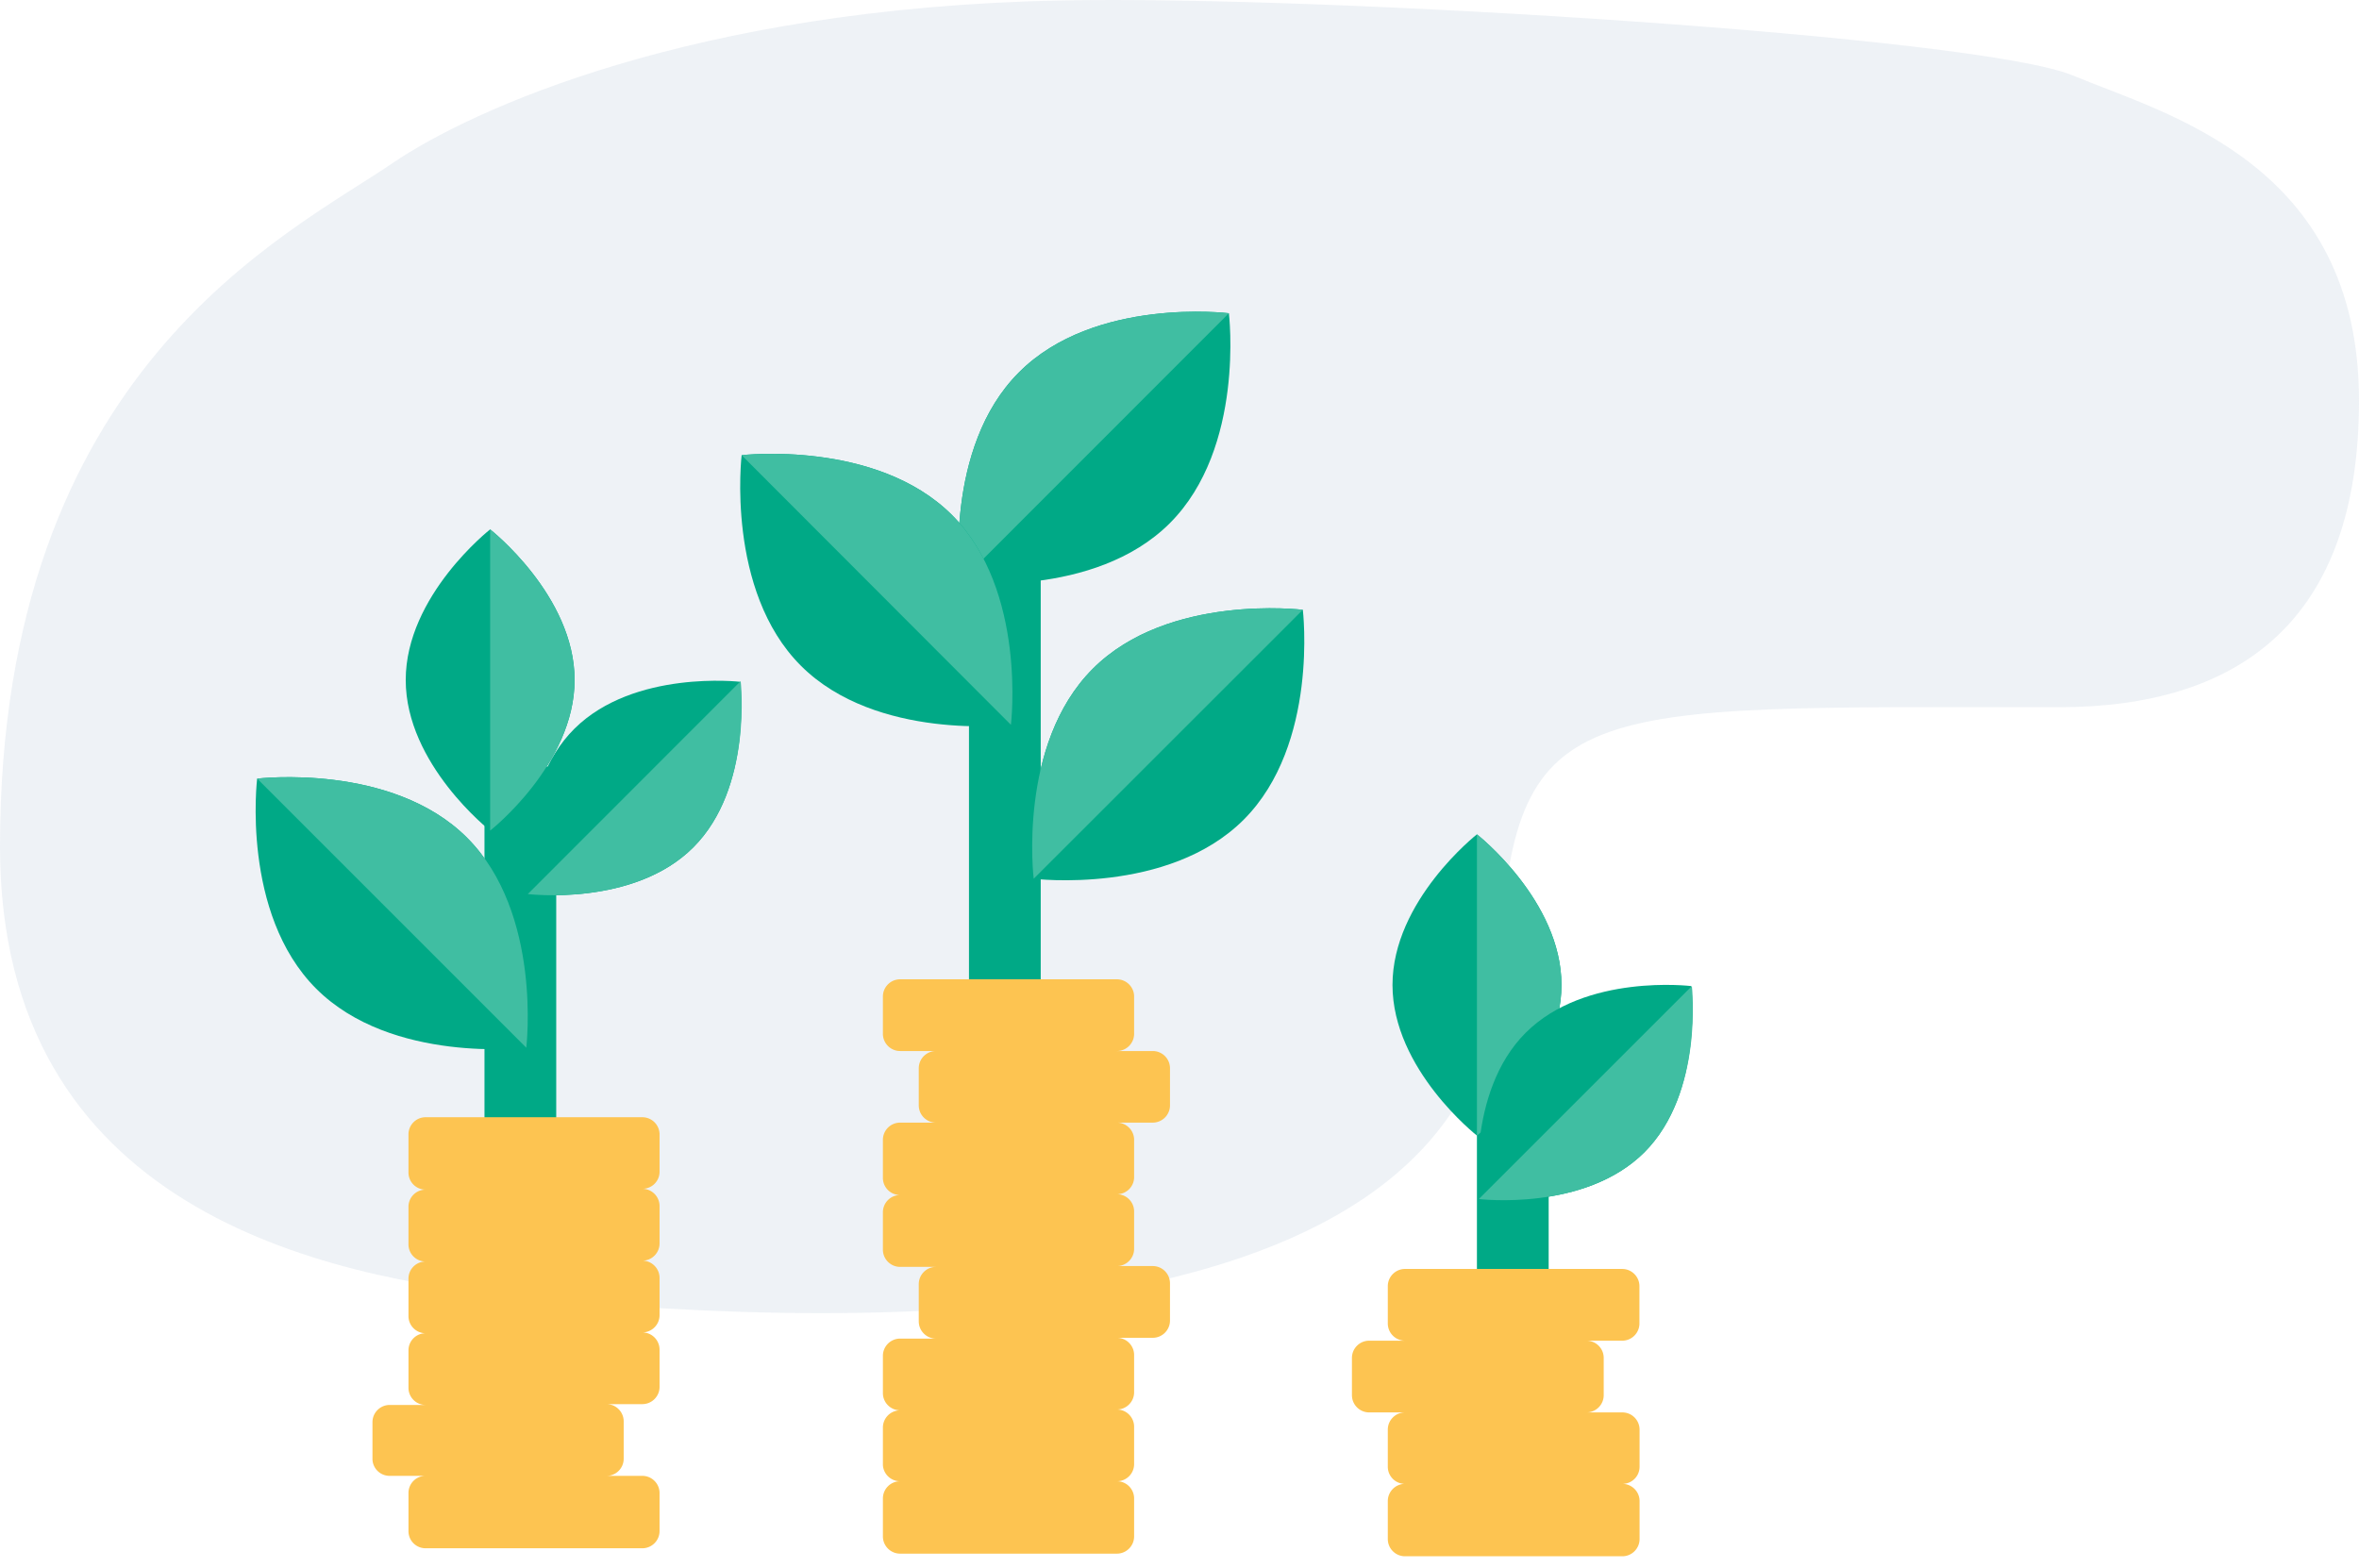 <svg xmlns="http://www.w3.org/2000/svg" width="179" height="119"><g fill="none"><path fill="#8FA7C7" d="M156.214 53.673c13.633 0 22.786-6.478 22.786-23.27 0-18.048-14.677-21.745-21.742-24.685-7.066-2.94-56.508-6.099-76.902-5.68C52.49.616 35.754 8.339 29.824 12.355 21.78 17.846 0 28.041 0 64.257c0 27.495 24.328 32.687 39.605 34.192 27.054 2.66 72.56 3.428 74.15-25.253 1.145-20.5 5.578-19.523 42.459-19.523z" opacity=".15"/><path fill="#00A986" d="M73.526 42.97h5.443v57.353h-5.443zM36.763 58.18h5.443v51.669h-5.443z"/><path fill="#00A986" d="M82.916 50.759c-5.726 5.725-4.48 15.932-4.48 15.932s10.206 1.245 15.932-4.48c5.725-5.727 4.49-15.933 4.49-15.933s-10.216-1.266-15.942 4.48z"/><path fill="#40BEA2" d="M82.916 50.759c-5.726 5.725-4.48 15.932-4.48 15.932l20.422-20.413s-10.216-1.266-15.942 4.48z"/><path fill="#00A986" d="M77.315 28.263c-5.725 5.716-4.48 15.932-4.48 15.932s10.206 1.235 15.932-4.49c5.726-5.726 4.48-15.933 4.48-15.933s-10.206-1.266-15.932 4.491z"/><path fill="#40BEA2" d="M77.315 28.263c-5.725 5.716-4.48 15.932-4.48 15.932l20.412-20.423s-10.206-1.266-15.932 4.491z"/><path fill="#00A986" d="M72.228 39.076c5.726 5.726 4.48 15.932 4.48 15.932s-10.206 1.236-15.932-4.48c-5.726-5.715-4.5-15.984-4.5-15.984s10.205-1.193 15.952 4.532z"/><path fill="#40BEA2" d="M72.228 39.076c5.726 5.726 4.48 15.932 4.48 15.932L56.275 34.544s10.206-1.193 15.953 4.532z"/><path fill="#00A986" d="M35.444 63.582c5.726 5.726 4.49 15.932 4.49 15.932s-10.216 1.245-15.942-4.48c-5.726-5.726-4.48-15.943-4.48-15.943s10.206-1.235 15.932 4.49z"/><path fill="#40BEA2" d="M35.444 63.582c5.726 5.726 4.49 15.932 4.49 15.932L19.513 59.09s10.206-1.235 15.932 4.49z"/><path fill="#00A986" d="M112.069 85.407h5.443v19.062h-5.443z"/><path fill="#00A986" d="M118.485 74.75c0 6.407-6.416 11.432-6.416 11.432s-6.407-5.025-6.407-11.431c0-6.406 6.407-11.431 6.407-11.431s6.416 5.025 6.416 11.43z"/><path fill="#40BEA2" d="M118.485 74.75c0 6.407-6.416 11.432-6.416 11.432V63.32s6.416 5.025 6.416 11.43z"/><path fill="#00A986" d="M43.599 51.606c0 6.407-6.407 11.431-6.407 11.431s-6.406-5.024-6.406-11.43c0-6.407 6.406-11.431 6.406-11.431S43.6 45.2 43.6 51.606z"/><path fill="#40BEA2" d="M43.599 51.606c0 6.407-6.407 11.431-6.407 11.431V40.176S43.6 45.2 43.6 51.606z"/><path fill="#00A986" d="M52.611 64.304c-4.522 4.532-12.561 3.549-12.561 3.549s-.984-8.082 3.549-12.562c4.532-4.48 12.56-3.548 12.56-3.548s.985 8.028-3.548 12.56z"/><path fill="#40BEA2" d="M52.611 64.304c-4.522 4.532-12.561 3.549-12.561 3.549L56.202 51.69s.942 8.081-3.59 12.614z"/><path fill="#00A986" d="M124.777 87.448c-4.533 4.533-12.562 3.549-12.562 3.549s-.984-8.081 3.549-12.614c4.532-4.532 12.561-3.548 12.561-3.548s.984 8.08-3.548 12.613z"/><path fill="#40BEA2" d="M124.777 87.448c-4.533 4.533-12.562 3.549-12.562 3.549l16.163-16.162s.931 8.08-3.601 12.613z"/><path fill="#FDC451" d="M88.778 83.9v-2.827c0-.722-.586-1.308-1.309-1.308h-2.721c.722 0 1.308-.586 1.308-1.309V75.63c0-.723-.586-1.308-1.308-1.308H68.303c-.723 0-1.309.585-1.309 1.308v2.826c0 .723.586 1.309 1.309 1.309h2.721c-.722 0-1.308.586-1.308 1.308V83.9c.006.718.59 1.298 1.308 1.298h-2.721c-.723 0-1.309.586-1.309 1.308v2.879a1.298 1.298 0 0 0 1.309 1.308c-.723 0-1.309.586-1.309 1.309v2.837c0 .722.586 1.308 1.309 1.308h2.721c-.722 0-1.308.586-1.308 1.309v2.826c0 .723.586 1.308 1.308 1.308h-2.721c-.723 0-1.309.586-1.309 1.309v2.826c0 .723.586 1.309 1.309 1.309-.723 0-1.309.585-1.309 1.308v2.826c.028.7.608 1.252 1.309 1.246-.723 0-1.309.586-1.309 1.309v2.878c0 .723.586 1.309 1.309 1.309h16.445c.722 0 1.308-.586 1.308-1.309v-2.837a1.308 1.308 0 0 0-1.308-1.35 1.298 1.298 0 0 0 1.308-1.308v-2.827c0-.722-.586-1.308-1.308-1.308.722 0 1.308-.586 1.308-1.309v-2.826c0-.723-.586-1.308-1.308-1.308h2.721c.723 0 1.309-.586 1.309-1.309v-2.826c0-.723-.586-1.309-1.309-1.309h-2.721c.722 0 1.308-.586 1.308-1.308v-2.837c0-.723-.586-1.308-1.308-1.308a1.298 1.298 0 0 0 1.308-1.246v-2.826a1.308 1.308 0 0 0-1.308-1.361h2.721a1.31 1.31 0 0 0 1.309-1.298zm-38.731 5.077V86.15a1.308 1.308 0 0 0-1.309-1.36H32.304a1.298 1.298 0 0 0-1.309 1.308v2.879a1.298 1.298 0 0 0 1.309 1.308 1.298 1.298 0 0 0-1.309 1.309v2.836a1.298 1.298 0 0 0 1.309 1.309 1.298 1.298 0 0 0-1.309 1.308v2.827a1.298 1.298 0 0 0 1.309 1.308 1.298 1.298 0 0 0-1.309 1.309v2.826a1.298 1.298 0 0 0 1.309 1.308h-2.732c-.723 0-1.309.586-1.309 1.309v2.826c.028.7.608 1.252 1.309 1.246h2.732a1.298 1.298 0 0 0-1.309 1.308v2.879a1.298 1.298 0 0 0 1.309 1.309h16.434c.723 0 1.309-.586 1.309-1.309v-2.837a1.308 1.308 0 0 0-1.309-1.35h-2.721a1.298 1.298 0 0 0 1.308-1.309v-2.826c0-.723-.586-1.308-1.308-1.308h2.721c.723 0 1.309-.586 1.309-1.309v-2.826c0-.723-.586-1.309-1.309-1.309.723 0 1.309-.585 1.309-1.308v-2.826c0-.723-.586-1.309-1.309-1.309.723 0 1.309-.586 1.309-1.308V91.53c0-.723-.586-1.309-1.309-1.309a1.298 1.298 0 0 0 1.309-1.245zm74.353 11.462v-2.826a1.31 1.31 0 0 0-1.298-1.309h-16.456a1.308 1.308 0 0 0-1.34 1.309v2.826c0 .723.586 1.309 1.309 1.309h-2.722c-.722 0-1.308.586-1.308 1.308v2.827c0 .722.586 1.308 1.308 1.308h2.722c-.723 0-1.309.586-1.309 1.308v2.827a1.298 1.298 0 0 0 1.34 1.287 1.308 1.308 0 0 0-1.34 1.33v2.857c0 .723.586 1.309 1.309 1.309h16.487c.722 0 1.308-.586 1.308-1.309v-2.836a1.308 1.308 0 0 0-1.308-1.35 1.298 1.298 0 0 0 1.308-1.31v-2.825a1.308 1.308 0 0 0-1.308-1.288h-2.722c.723 0 1.309-.586 1.309-1.308v-2.827c0-.722-.586-1.308-1.309-1.308h2.722a1.308 1.308 0 0 0 1.298-1.309z"/></g></svg>
